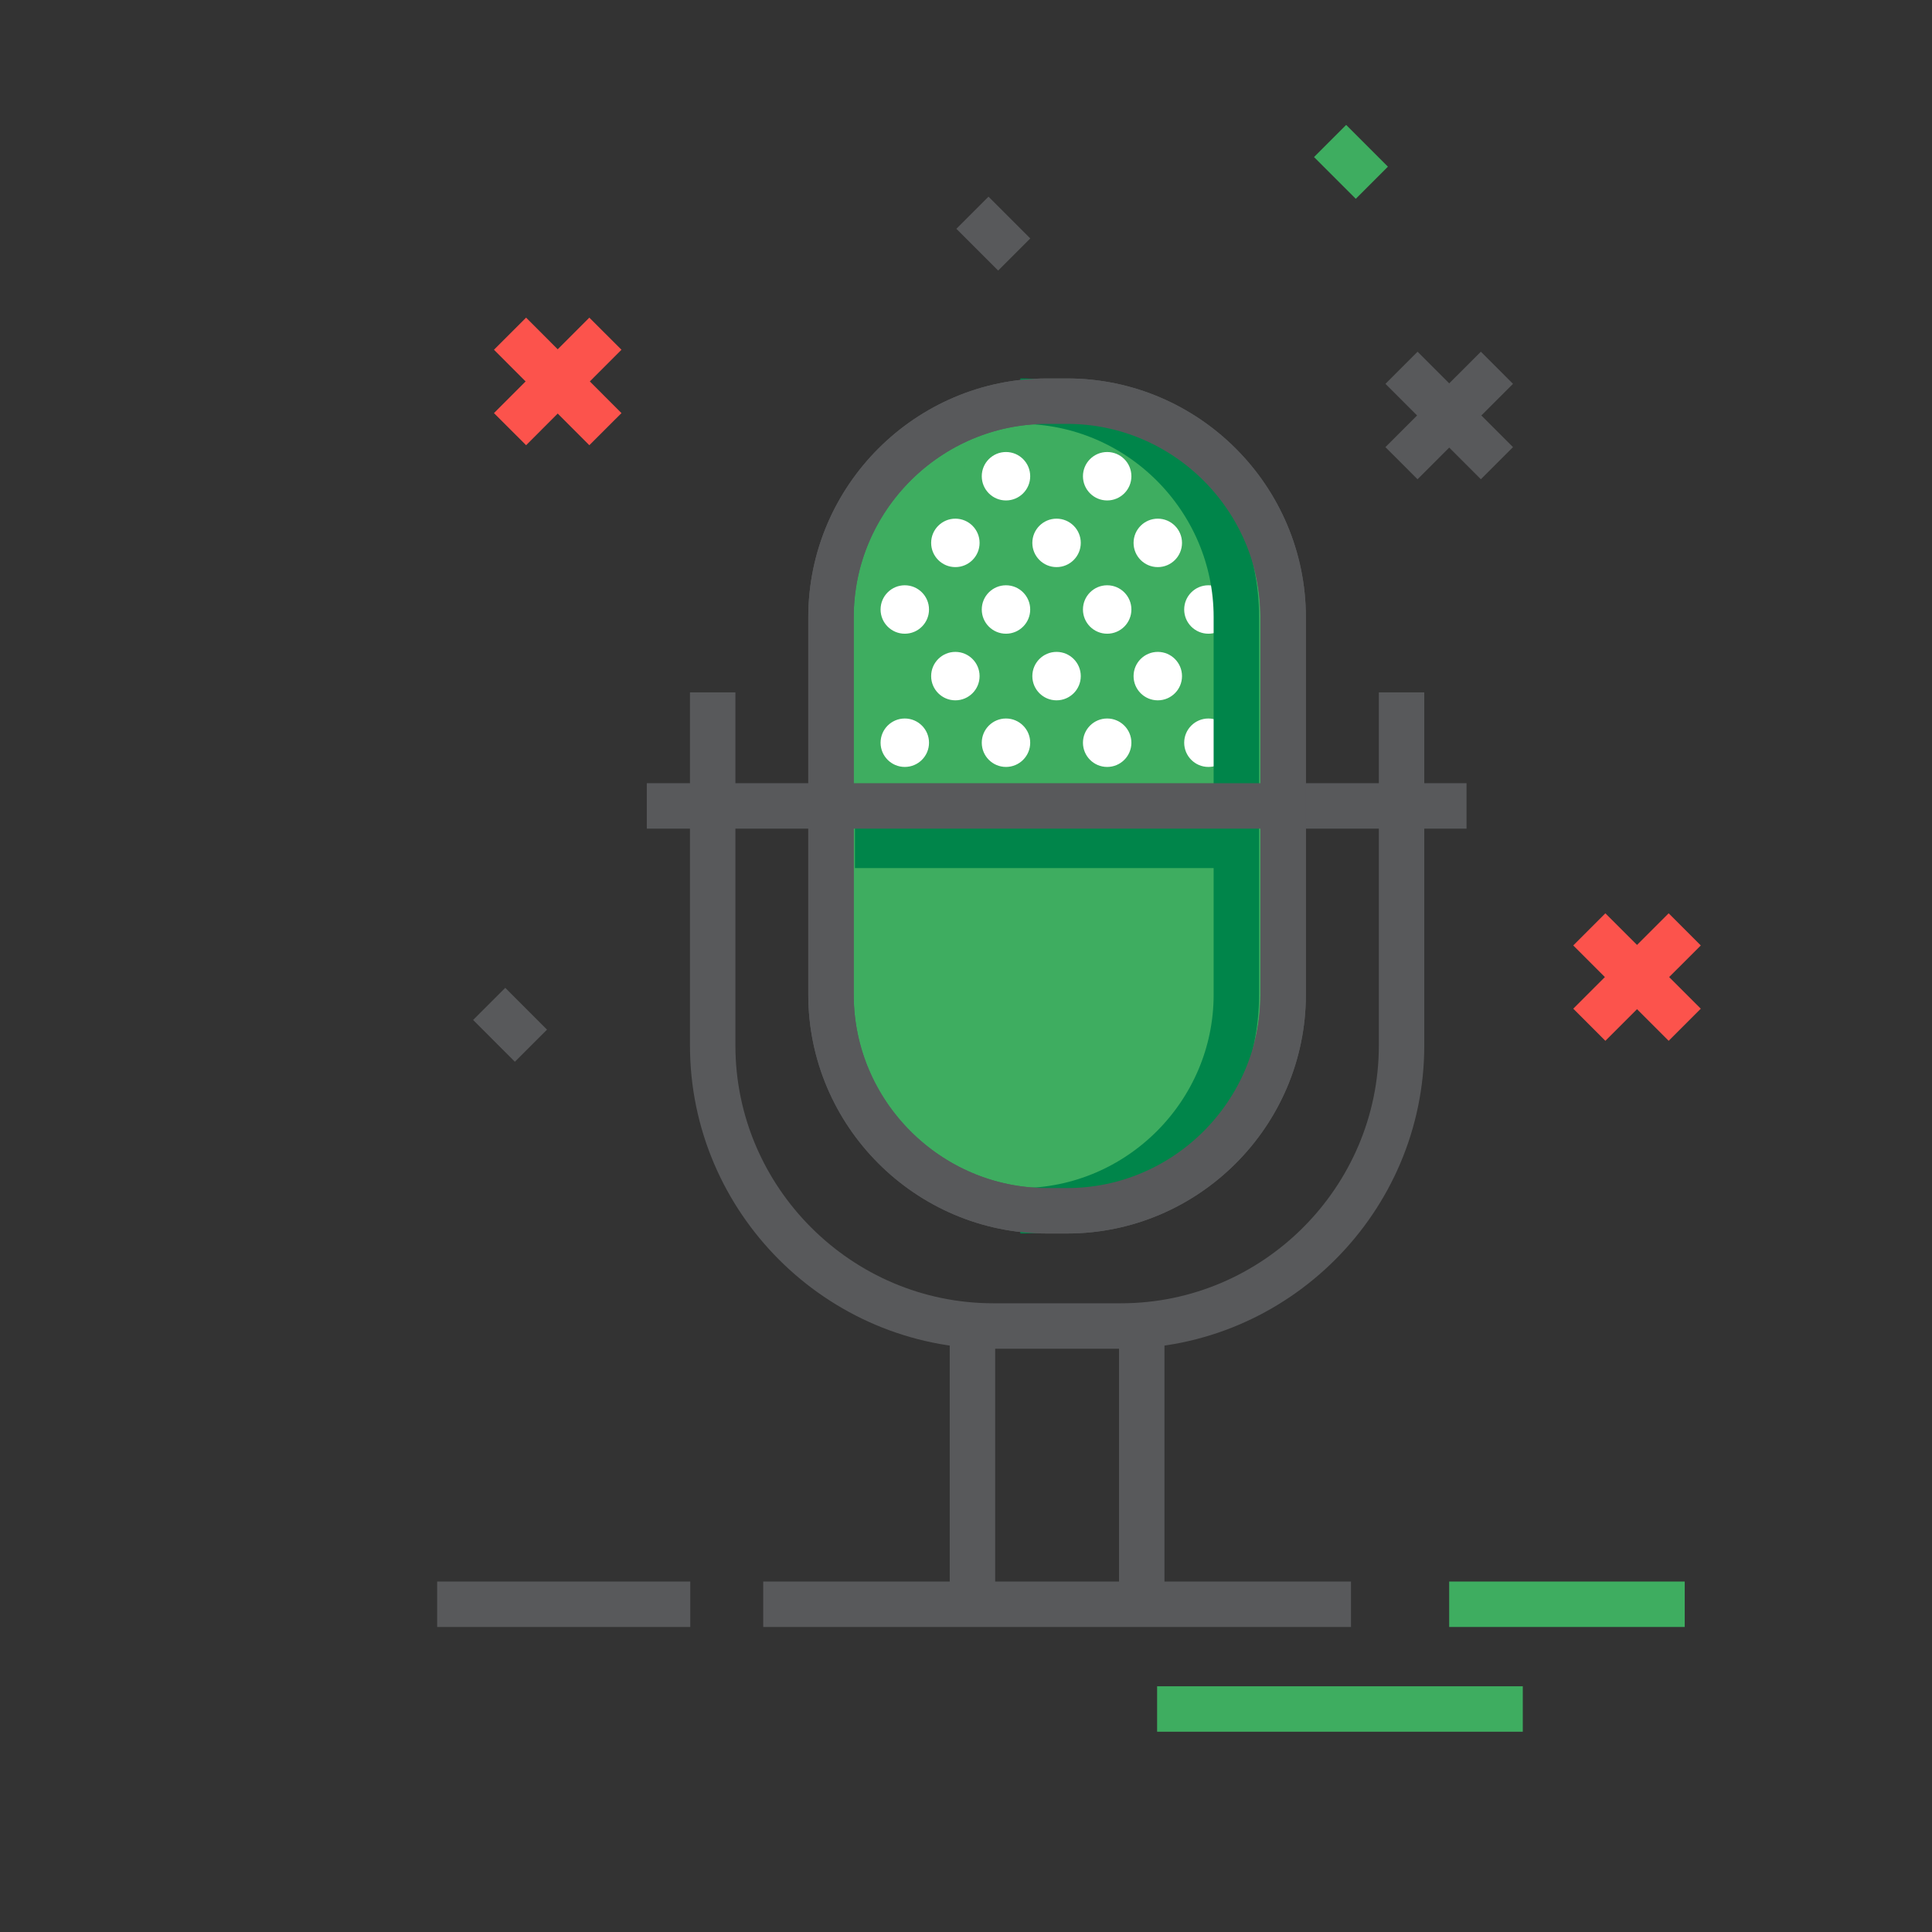 <?xml version="1.0" encoding="utf-8"?>
<!-- Generator: Adobe Illustrator 16.0.0, SVG Export Plug-In . SVG Version: 6.00 Build 0)  -->
<!DOCTYPE svg PUBLIC "-//W3C//DTD SVG 1.1//EN" "http://www.w3.org/Graphics/SVG/1.1/DTD/svg11.dtd">
<svg version="1.1" id="Layer_1" xmlns="http://www.w3.org/2000/svg" xmlns:xlink="http://www.w3.org/1999/xlink" x="0px" y="0px"
	 width="42.52px" height="42.52px" viewBox="0 0 42.52 42.52" enable-background="new 0 0 42.52 42.52" xml:space="preserve">
<rect x="0" y="0" width="42.52" height="42.52" fill="#333333" stroke="none"/>
<path fill="#3EAD60" stroke="#58595B" stroke-miterlimit="10" d="M28.24,21.893c0,2.613-2.139,4.754-4.754,4.754h-0.444
	c-2.614,0-4.753-2.141-4.753-4.754v-8.311c0-2.613,2.139-4.753,4.753-4.753h0.444c2.615,0,4.754,2.14,4.754,4.753V21.893z"/>
<path fill="none" stroke="#58595B" stroke-miterlimit="10" d="M15.685,15.238v7.771c0,3.395,2.778,6.174,6.175,6.174h2.812
	c3.396,0,6.174-2.779,6.174-6.174v-7.771"/>
<g>
	<line fill="none" stroke="#58595B" stroke-miterlimit="10" x1="21.402" y1="29.182" x2="21.402" y2="35.307"/>
	<line fill="none" stroke="#58595B" stroke-miterlimit="10" x1="25.128" y1="29.182" x2="25.128" y2="35.307"/>
</g>
<line fill="none" stroke="#58595B" stroke-miterlimit="10" x1="16.797" y1="35.307" x2="29.733" y2="35.307"/>
<g>
	<line fill="none" stroke="#FC534C" stroke-miterlimit="10" x1="11.225" y1="7.344" x2="13.324" y2="9.445"/>
	<line fill="none" stroke="#FC534C" stroke-miterlimit="10" x1="11.225" y1="9.445" x2="13.324" y2="7.344"/>
</g>
<g>
	<line fill="none" stroke="#FC534C" stroke-miterlimit="10" x1="34.978" y1="20.454" x2="37.078" y2="22.553"/>
	<line fill="none" stroke="#FC534C" stroke-miterlimit="10" x1="34.978" y1="22.553" x2="37.078" y2="20.454"/>
</g>
<g>
	<line fill="none" stroke="#58595B" stroke-miterlimit="10" x1="30.845" y1="8.094" x2="32.945" y2="10.194"/>
	<line fill="none" stroke="#58595B" stroke-miterlimit="10" x1="30.844" y1="10.194" x2="32.945" y2="8.094"/>
</g>
<g>
	<line fill="none" stroke="#3EAD60" stroke-miterlimit="10" x1="29.273" y1="3.103" x2="30.192" y2="4.022"/>
</g>
<g>
	<line fill="none" stroke="#58595B" stroke-miterlimit="10" x1="21.402" y1="4.682" x2="22.321" y2="5.601"/>
</g>
<g>
	<line fill="none" stroke="#58595B" stroke-miterlimit="10" x1="10.766" y1="22.094" x2="11.685" y2="23.014"/>
</g>
<line fill="none" stroke="#58595B" stroke-miterlimit="10" x1="15.192" y1="35.307" x2="9.621" y2="35.307"/>
<line fill="none" stroke="#3EAD60" stroke-miterlimit="10" x1="31.894" y1="35.307" x2="37.078" y2="35.307"/>
<line fill="none" stroke="#3EAD60" stroke-miterlimit="10" x1="25.466" y1="37.612" x2="33.514" y2="37.612"/>
<g>
	<g>
		<defs>
			<path id="SVGID_1_" d="M27.695,17.737h-8.88v-4.138c0-2.331,1.908-4.24,4.241-4.24h0.397c2.333,0,4.24,1.909,4.24,4.24
				L27.695,17.737L27.695,17.737z"/>
		</defs>
		<clipPath id="SVGID_2_">
			<use xlink:href="#SVGID_1_"  overflow="visible"/>
		</clipPath>
		<g clip-path="url(#SVGID_2_)">
			<circle fill="#FFFFFF" stroke="#3EAD60" stroke-width="0.4" stroke-miterlimit="10" cx="22.14" cy="10.481" r="0.733"/>
			<circle fill="#FFFFFF" stroke="#3EAD60" stroke-width="0.4" stroke-miterlimit="10" cx="24.367" cy="10.481" r="0.733"/>
			<circle fill="#FFFFFF" stroke="#3EAD60" stroke-width="0.4" stroke-miterlimit="10" cx="21.026" cy="11.948" r="0.733"/>
			<circle fill="#FFFFFF" stroke="#3EAD60" stroke-width="0.4" stroke-miterlimit="10" cx="23.253" cy="11.948" r="0.733"/>
			<circle fill="#FFFFFF" stroke="#3EAD60" stroke-width="0.4" stroke-miterlimit="10" cx="25.481" cy="11.948" r="0.733"/>
			<circle fill="#FFFFFF" stroke="#3EAD60" stroke-width="0.4" stroke-miterlimit="10" cx="19.913" cy="13.414" r="0.733"/>
			<circle fill="#FFFFFF" stroke="#3EAD60" stroke-width="0.4" stroke-miterlimit="10" cx="22.14" cy="13.414" r="0.733"/>
			<circle fill="#FFFFFF" stroke="#3EAD60" stroke-width="0.4" stroke-miterlimit="10" cx="24.367" cy="13.414" r="0.733"/>
			<circle fill="#FFFFFF" stroke="#3EAD60" stroke-width="0.4" stroke-miterlimit="10" cx="26.595" cy="13.414" r="0.733"/>
			<circle fill="#FFFFFF" stroke="#3EAD60" stroke-width="0.4" stroke-miterlimit="10" cx="21.026" cy="14.88" r="0.733"/>
			<circle fill="#FFFFFF" stroke="#3EAD60" stroke-width="0.4" stroke-miterlimit="10" cx="23.253" cy="14.88" r="0.733"/>
			<circle fill="#FFFFFF" stroke="#3EAD60" stroke-width="0.4" stroke-miterlimit="10" cx="25.481" cy="14.88" r="0.733"/>
			<circle fill="#FFFFFF" stroke="#3EAD60" stroke-width="0.4" stroke-miterlimit="10" cx="19.913" cy="16.346" r="0.733"/>
			<circle fill="#FFFFFF" stroke="#3EAD60" stroke-width="0.4" stroke-miterlimit="10" cx="22.14" cy="16.346" r="0.733"/>
			<circle fill="#FFFFFF" stroke="#3EAD60" stroke-width="0.4" stroke-miterlimit="10" cx="24.367" cy="16.346" r="0.733"/>
			<circle fill="#FFFFFF" stroke="#3EAD60" stroke-width="0.4" stroke-miterlimit="10" cx="26.595" cy="16.346" r="0.733"/>
			<circle fill="#FFFFFF" stroke="#3EAD60" stroke-width="0.4" stroke-miterlimit="10" cx="21.026" cy="17.812" r="0.733"/>
			<circle fill="#FFFFFF" stroke="#3EAD60" stroke-width="0.4" stroke-miterlimit="10" cx="23.253" cy="17.812" r="0.733"/>
			<circle fill="#FFFFFF" stroke="#3EAD60" stroke-width="0.4" stroke-miterlimit="10" cx="25.481" cy="17.812" r="0.733"/>
			<circle fill="#FFFFFF" stroke="#3EAD60" stroke-width="0.4" stroke-miterlimit="10" cx="19.913" cy="19.279" r="0.733"/>
			<circle fill="#FFFFFF" stroke="#3EAD60" stroke-width="0.4" stroke-miterlimit="10" cx="22.14" cy="19.279" r="0.733"/>
			<circle fill="#FFFFFF" stroke="#3EAD60" stroke-width="0.4" stroke-miterlimit="10" cx="24.367" cy="19.279" r="0.733"/>
			<circle fill="#FFFFFF" stroke="#3EAD60" stroke-width="0.4" stroke-miterlimit="10" cx="26.595" cy="19.279" r="0.733"/>
		</g>
	</g>
</g>
<g>
	<path fill="none" stroke="#00854A" stroke-miterlimit="10" d="M22.456,8.829c2.614,0,4.754,2.14,4.754,4.753v8.311
		c0,2.613-2.14,4.754-4.754,4.754"/>
	<line fill="none" stroke="#00854A" stroke-miterlimit="10" x1="18.816" y1="18.605" x2="27.695" y2="18.605"/>
</g>
<line fill="none" stroke="#58595B" stroke-miterlimit="10" x1="14.235" y1="17.737" x2="32.276" y2="17.737"/>
<path fill="none" stroke="#58595B" stroke-miterlimit="10" d="M28.24,21.893c0,2.613-2.139,4.754-4.754,4.754h-0.444
	c-2.614,0-4.753-2.141-4.753-4.754v-8.311c0-2.613,2.139-4.753,4.753-4.753h0.444c2.615,0,4.754,2.14,4.754,4.753V21.893z"/>
</svg>
